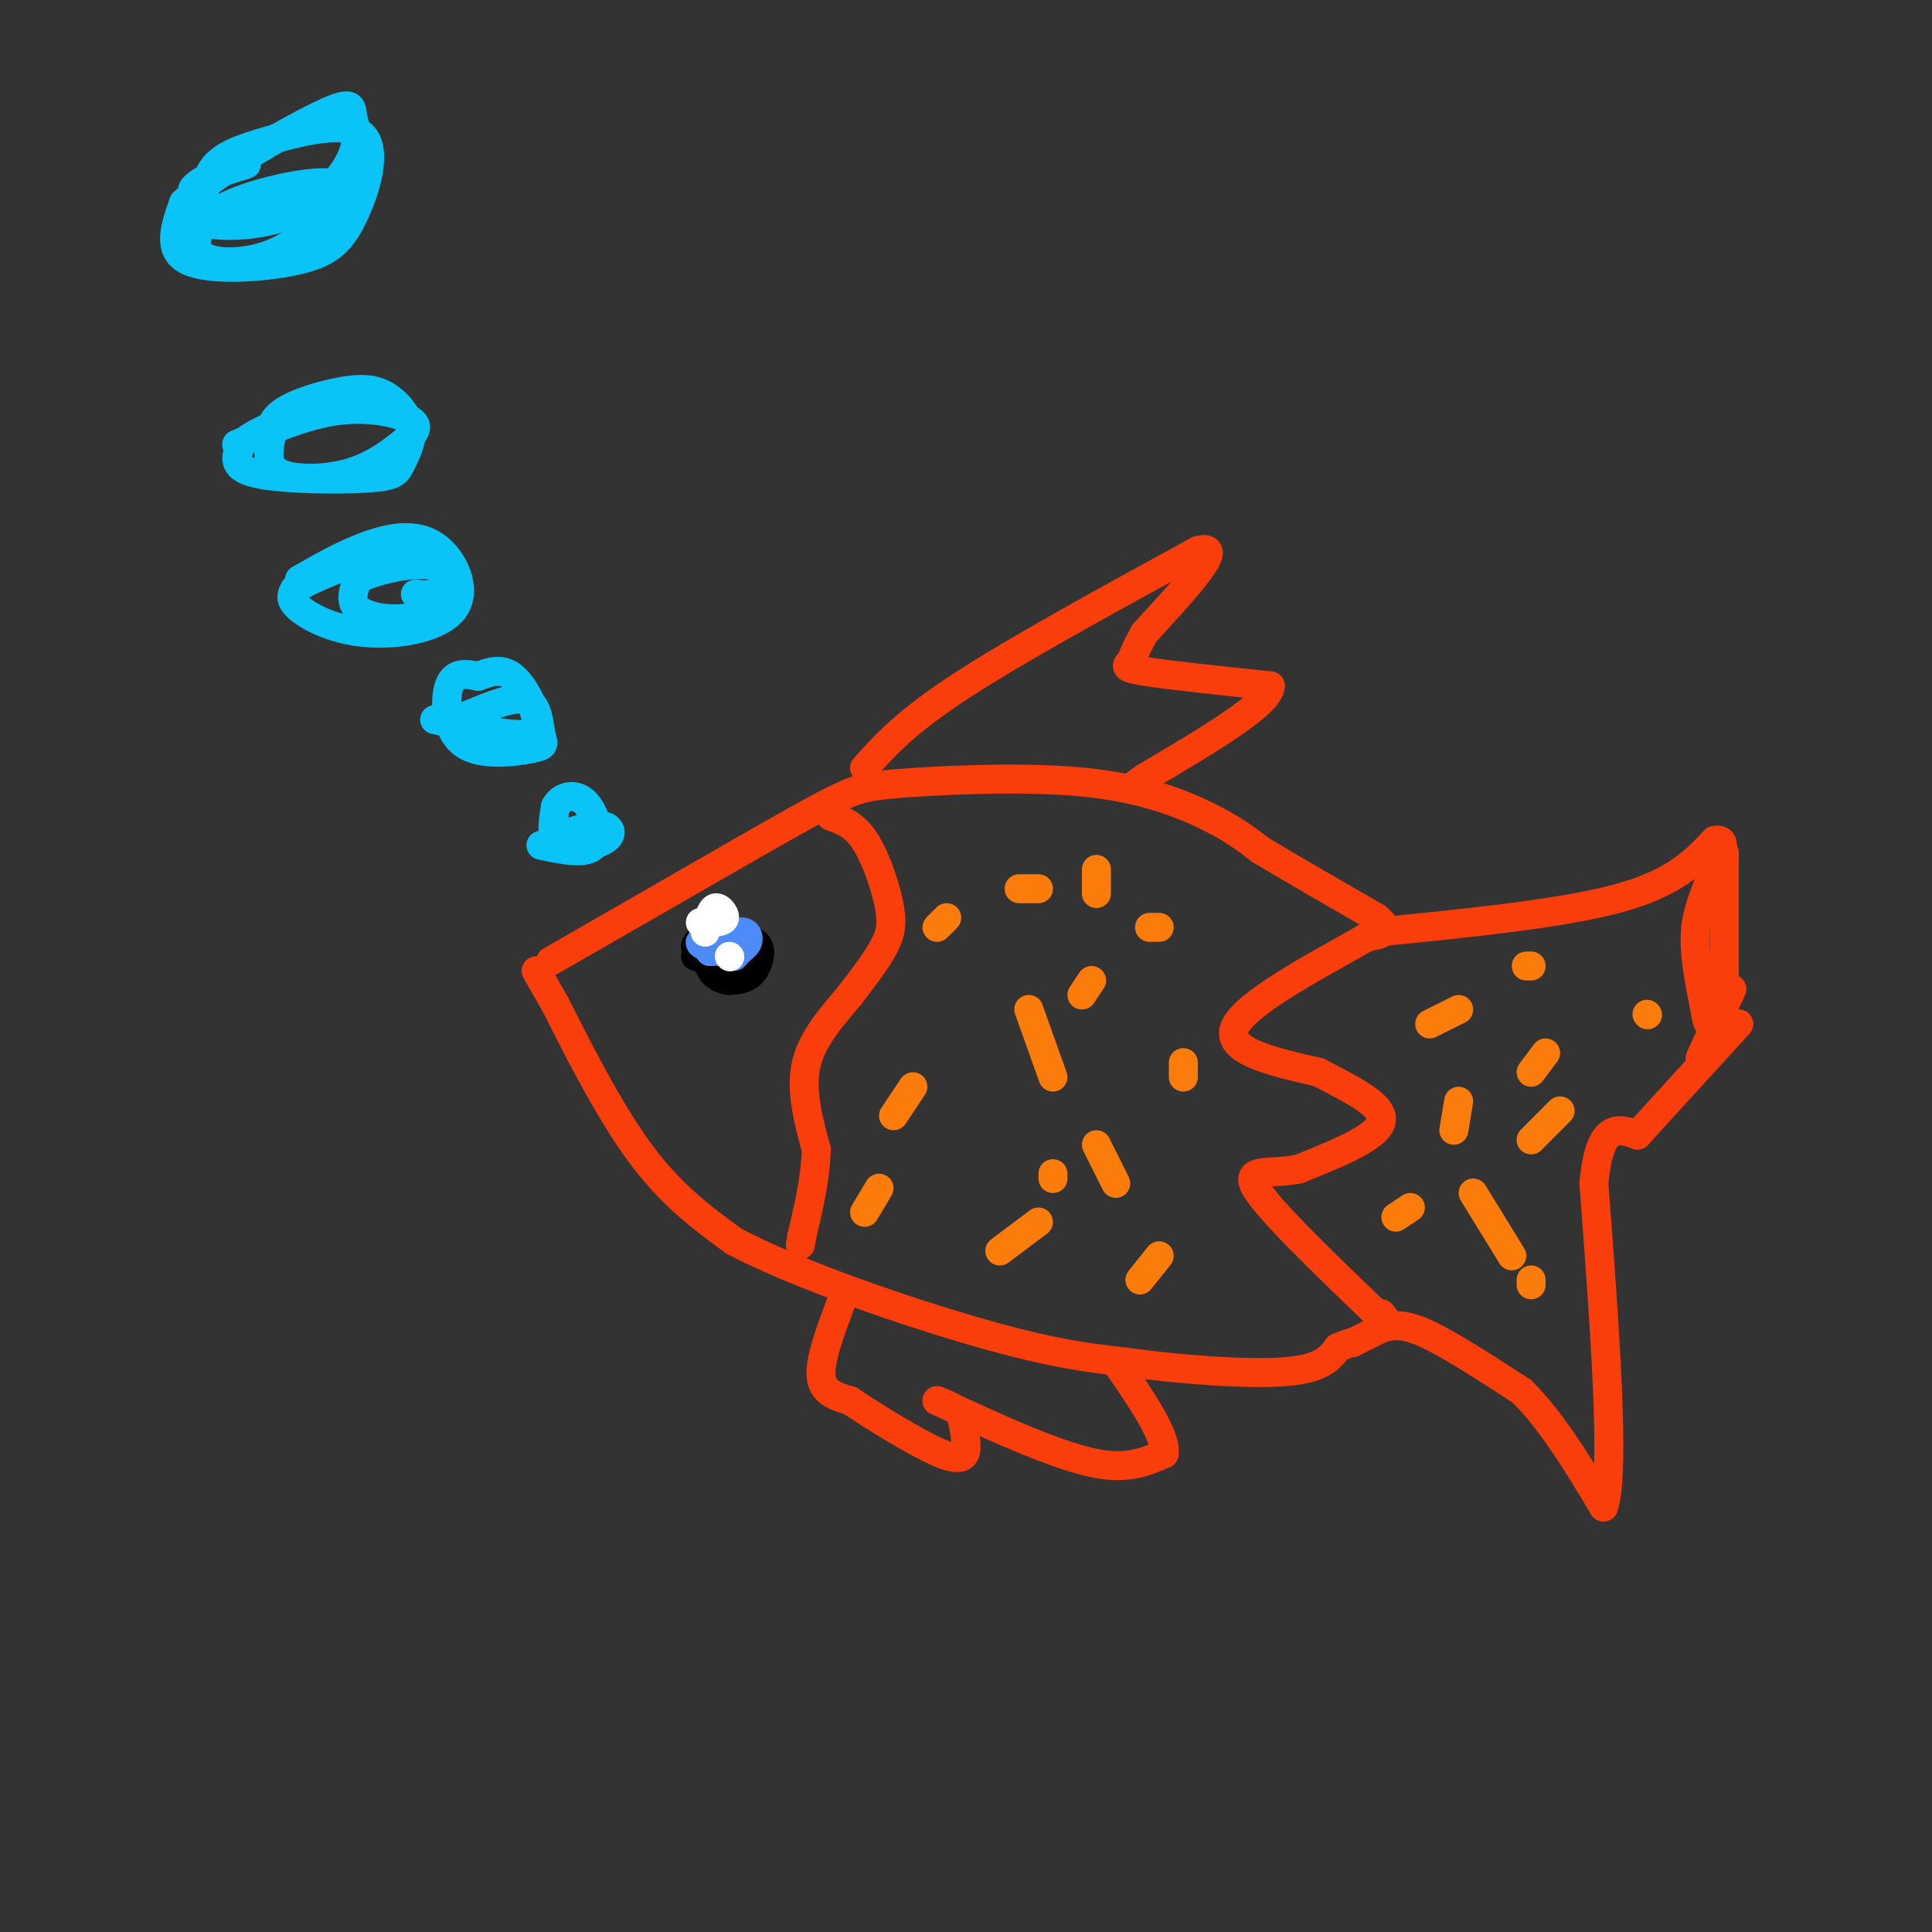 <svg viewBox='0 0 400 400' version='1.1' xmlns='http://www.w3.org/2000/svg' xmlns:xlink='http://www.w3.org/1999/xlink'><rect x="0" y="0" width="400" height="400" fill="#333333" stroke="none"/><g fill='none' stroke='rgb(249,61,11)' stroke-width='6' stroke-linecap='round' stroke-linejoin='round'><path d='M114,199c0.000,0.000 40.000,-23.000 40,-23'/><path d='M154,176c10.295,-5.891 16.032,-9.120 20,-11c3.968,-1.880 6.167,-2.411 15,-3c8.833,-0.589 24.301,-1.235 36,0c11.699,1.235 19.628,4.353 25,7c5.372,2.647 8.186,4.824 11,7'/><path d='M261,176c5.833,3.500 14.917,8.750 24,14'/><path d='M285,190c3.667,3.000 0.833,3.500 -2,4'/><path d='M283,194c-7.067,4.178 -23.733,12.622 -27,18c-3.267,5.378 6.867,7.689 17,10'/><path d='M273,222c6.289,3.333 13.511,6.667 13,10c-0.511,3.333 -8.756,6.667 -17,10'/><path d='M269,242c-5.756,1.289 -11.644,-0.489 -9,4c2.644,4.489 13.822,15.244 25,26'/><path d='M285,272c4.333,4.333 2.667,2.167 1,0'/><path d='M111,201c0.000,0.000 4.000,7.000 4,7'/><path d='M115,208c3.511,6.911 10.289,20.689 17,30c6.711,9.311 13.356,14.156 20,19'/><path d='M152,257c13.111,6.911 35.889,14.689 51,19c15.111,4.311 22.556,5.156 30,6'/><path d='M233,282c11.511,1.600 25.289,2.600 33,2c7.711,-0.600 9.356,-2.800 11,-5'/><path d='M277,279c2.333,-1.000 2.667,-1.000 3,-1'/><path d='M172,169c2.405,0.851 4.810,1.702 7,5c2.190,3.298 4.167,9.042 5,13c0.833,3.958 0.524,6.131 -1,9c-1.524,2.869 -4.262,6.435 -7,10'/><path d='M176,206c-3.178,3.867 -7.622,8.533 -9,14c-1.378,5.467 0.311,11.733 2,18'/><path d='M169,238c-0.167,6.000 -1.583,12.000 -3,18'/><path d='M166,256c-0.500,3.000 -0.250,1.500 0,0'/><path d='M179,159c4.250,-4.750 8.500,-9.500 20,-17c11.500,-7.500 30.250,-17.750 49,-28'/><path d='M248,114c6.333,-1.833 -2.333,7.583 -11,17'/><path d='M237,131c-2.250,3.905 -2.375,5.167 -3,6c-0.625,0.833 -1.750,1.238 3,2c4.750,0.762 15.375,1.881 26,3'/><path d='M263,142c0.000,3.667 -13.000,11.333 -26,19'/><path d='M237,161c-4.333,3.167 -2.167,1.583 0,0'/><path d='M174,270c-2.167,5.833 -4.333,11.667 -4,15c0.333,3.333 3.167,4.167 6,5'/><path d='M176,290c4.917,3.310 14.208,9.083 19,11c4.792,1.917 5.083,-0.024 5,-2c-0.083,-1.976 -0.542,-3.988 -1,-6'/><path d='M199,293c-1.000,-1.500 -3.000,-2.250 -5,-3'/><path d='M194,290c0.000,0.000 11.000,5.000 11,5'/><path d='M205,295c5.978,2.644 15.422,6.756 22,8c6.578,1.244 10.289,-0.378 14,-2'/><path d='M241,301c0.667,-3.500 -4.667,-11.250 -10,-19'/><path d='M280,278c0.000,0.000 6.000,-3.000 6,-3'/><path d='M286,275c2.083,-0.583 4.167,-1.167 9,1c4.833,2.167 12.417,7.083 20,12'/><path d='M315,288c6.167,6.000 11.583,15.000 17,24'/><path d='M332,312c2.500,-7.167 0.250,-37.083 -2,-67'/><path d='M330,245c1.167,-12.833 5.083,-11.417 9,-10'/><path d='M339,235c5.000,-5.500 13.000,-14.250 21,-23'/><path d='M285,193c19.167,-1.917 38.333,-3.833 50,-7c11.667,-3.167 15.833,-7.583 20,-12'/><path d='M355,174c3.167,-0.667 1.083,3.667 -1,8'/><path d='M354,182c-0.911,2.978 -2.689,6.422 -3,11c-0.311,4.578 0.844,10.289 2,16'/><path d='M353,209c0.500,3.167 0.750,3.083 1,3'/><path d='M352,219c0.000,0.000 6.000,-13.000 6,-13'/><path d='M358,206c1.000,-2.167 0.500,-1.083 0,0'/><path d='M357,210c0.000,0.000 0.000,-21.000 0,-21'/><path d='M357,189c0.000,-5.333 0.000,-8.167 0,-11'/><path d='M357,178c0.000,-2.000 0.000,-1.500 0,-1'/></g>
<g fill='none' stroke='rgb(0,0,0)' stroke-width='6' stroke-linecap='round' stroke-linejoin='round'><path d='M144,198c0.000,0.000 12.000,-3.000 12,-3'/><path d='M156,195c2.089,0.778 1.311,4.222 0,6c-1.311,1.778 -3.156,1.889 -5,2'/><path d='M151,203c-1.844,-0.133 -3.956,-1.467 -4,-3c-0.044,-1.533 1.978,-3.267 4,-5'/><path d='M151,195c1.345,-1.083 2.708,-1.292 3,0c0.292,1.292 -0.488,4.083 -2,5c-1.512,0.917 -3.756,-0.042 -6,-1'/><path d='M146,199c0.311,-1.267 4.089,-3.933 6,-4c1.911,-0.067 1.956,2.467 2,5'/><path d='M154,200c-0.889,0.422 -4.111,-1.022 -5,-2c-0.889,-0.978 0.556,-1.489 2,-2'/><path d='M151,196c1.226,-0.524 3.292,-0.833 3,0c-0.292,0.833 -2.940,2.810 -5,3c-2.060,0.190 -3.530,-1.405 -5,-3'/><path d='M144,196c0.022,-1.267 2.578,-2.933 5,-3c2.422,-0.067 4.711,1.467 7,3'/><path d='M156,196c1.167,1.167 0.583,2.583 0,4'/></g>
<g fill='none' stroke='rgb(77,139,249)' stroke-width='6' stroke-linecap='round' stroke-linejoin='round'><path d='M149,195c1.956,-1.156 3.911,-2.311 5,-2c1.089,0.311 1.311,2.089 0,3c-1.311,0.911 -4.156,0.956 -7,1'/><path d='M147,197c0.167,-0.917 4.083,-3.708 6,-4c1.917,-0.292 1.833,1.917 1,3c-0.833,1.083 -2.417,1.042 -4,1'/><path d='M150,197c-2.133,-0.244 -5.467,-1.356 -5,-2c0.467,-0.644 4.733,-0.822 9,-1'/><path d='M154,194c1.167,0.500 -0.417,2.250 -2,4'/></g>
<g fill='none' stroke='rgb(255,255,255)' stroke-width='6' stroke-linecap='round' stroke-linejoin='round'><path d='M146,193c0.556,-2.311 1.111,-4.622 2,-5c0.889,-0.378 2.111,1.178 2,2c-0.111,0.822 -1.556,0.911 -3,1'/><path d='M147,191c-0.833,0.167 -1.417,0.083 -2,0'/><path d='M151,198c0.000,0.000 0.100,0.100 0.1,0.1'/></g>
<g fill='none' stroke='rgb(11,196,247)' stroke-width='6' stroke-linecap='round' stroke-linejoin='round'><path d='M119,172c2.274,-0.685 4.548,-1.369 6,-1c1.452,0.369 2.083,1.792 0,3c-2.083,1.208 -6.881,2.202 -9,1c-2.119,-1.202 -1.560,-4.601 -1,-8'/><path d='M115,167c0.952,-2.000 3.833,-3.000 6,-1c2.167,2.000 3.619,7.000 2,9c-1.619,2.000 -6.310,1.000 -11,0'/><path d='M97,148c4.776,-1.986 9.552,-3.973 12,-3c2.448,0.973 2.568,4.904 3,7c0.432,2.096 1.178,2.356 -2,3c-3.178,0.644 -10.279,1.674 -14,-1c-3.721,-2.674 -4.063,-9.050 -3,-12c1.063,-2.950 3.532,-2.475 6,-2'/><path d='M99,140c2.182,-0.797 4.636,-1.791 7,0c2.364,1.791 4.636,6.367 5,9c0.364,2.633 -1.182,3.324 -5,3c-3.818,-0.324 -9.909,-1.662 -16,-3'/><path d='M62,120c4.570,-2.614 9.139,-5.227 14,-7c4.861,-1.773 10.012,-2.704 14,0c3.988,2.704 6.811,9.044 4,13c-2.811,3.956 -11.257,5.526 -18,5c-6.743,-0.526 -11.784,-3.150 -14,-5c-2.216,-1.850 -1.608,-2.925 -1,-4'/><path d='M61,122c3.065,-2.097 11.226,-5.339 17,-7c5.774,-1.661 9.160,-1.741 12,0c2.840,1.741 5.132,5.302 4,8c-1.132,2.698 -5.689,4.534 -10,5c-4.311,0.466 -8.374,-0.438 -10,-2c-1.626,-1.562 -0.813,-3.781 0,-6'/><path d='M74,120c3.214,-1.893 11.250,-3.625 15,-3c3.750,0.625 3.214,3.607 2,5c-1.214,1.393 -3.107,1.196 -5,1'/><path d='M49,92c7.176,-3.079 14.353,-6.158 21,-7c6.647,-0.842 12.765,0.553 15,2c2.235,1.447 0.589,2.944 -2,5c-2.589,2.056 -6.120,4.669 -11,6c-4.880,1.331 -11.109,1.380 -14,0c-2.891,-1.380 -2.446,-4.190 -2,-7'/><path d='M56,91c-0.236,-2.206 0.175,-4.221 3,-6c2.825,-1.779 8.063,-3.320 12,-4c3.937,-0.680 6.573,-0.497 9,1c2.427,1.497 4.645,4.307 5,7c0.355,2.693 -1.152,5.268 -2,7c-0.848,1.732 -1.036,2.620 -7,3c-5.964,0.380 -17.704,0.251 -23,-1c-5.296,-1.251 -4.148,-3.626 -3,-6'/><path d='M50,92c1.833,-2.167 7.917,-4.583 14,-7'/><path d='M39,48c3.042,-2.468 6.085,-4.936 12,-7c5.915,-2.064 14.704,-3.724 18,-3c3.296,0.724 1.100,3.833 -2,7c-3.100,3.167 -7.104,6.391 -12,8c-4.896,1.609 -10.685,1.603 -13,0c-2.315,-1.603 -1.158,-4.801 0,-8'/><path d='M42,45c0.035,-3.219 0.123,-7.267 2,-10c1.877,-2.733 5.544,-4.153 12,-6c6.456,-1.847 15.702,-4.122 19,-1c3.298,3.122 0.647,11.641 -2,17c-2.647,5.359 -5.290,7.558 -12,9c-6.710,1.442 -17.489,2.126 -22,0c-4.511,-2.126 -2.756,-7.063 -1,-12'/><path d='M38,42c5.793,-5.852 20.777,-14.481 28,-18c7.223,-3.519 6.687,-1.929 7,0c0.313,1.929 1.476,4.198 0,8c-1.476,3.802 -5.590,9.139 -12,12c-6.410,2.861 -15.117,3.246 -19,2c-3.883,-1.246 -2.941,-4.123 -2,-7'/><path d='M40,39c1.500,-2.000 6.250,-3.500 11,-5'/></g>
<g fill='none' stroke='rgb(251,123,11)' stroke-width='6' stroke-linecap='round' stroke-linejoin='round'><path d='M179,251c0.000,0.000 3.000,-5.000 3,-5'/><path d='M185,231c0.000,0.000 4.000,-6.000 4,-6'/><path d='M194,192c0.000,0.000 2.000,-2.000 2,-2'/><path d='M211,184c0.000,0.000 4.000,0.000 4,0'/><path d='M227,180c0.000,0.000 0.000,5.000 0,5'/><path d='M226,203c0.000,0.000 -2.000,3.000 -2,3'/><path d='M213,209c0.000,0.000 5.000,14.000 5,14'/><path d='M218,243c0.000,0.000 0.000,1.000 0,1'/><path d='M227,237c0.000,0.000 4.000,8.000 4,8'/><path d='M240,260c0.000,0.000 -4.000,5.000 -4,5'/><path d='M207,259c0.000,0.000 8.000,-6.000 8,-6'/><path d='M245,223c0.000,0.000 0.000,-3.000 0,-3'/><path d='M238,192c0.000,0.000 2.000,0.000 2,0'/><path d='M296,212c0.000,0.000 6.000,-3.000 6,-3'/><path d='M316,200c0.000,0.000 1.000,0.000 1,0'/><path d='M320,218c0.000,0.000 -3.000,4.000 -3,4'/><path d='M302,228c0.000,0.000 -1.000,6.000 -1,6'/><path d='M305,247c0.000,0.000 8.000,13.000 8,13'/><path d='M317,265c0.000,0.000 0.000,1.000 0,1'/><path d='M289,252c0.000,0.000 3.000,-2.000 3,-2'/><path d='M317,236c0.000,0.000 6.000,-6.000 6,-6'/><path d='M341,210c0.000,0.000 0.100,0.100 0.1,0.1'/></g>
</svg>